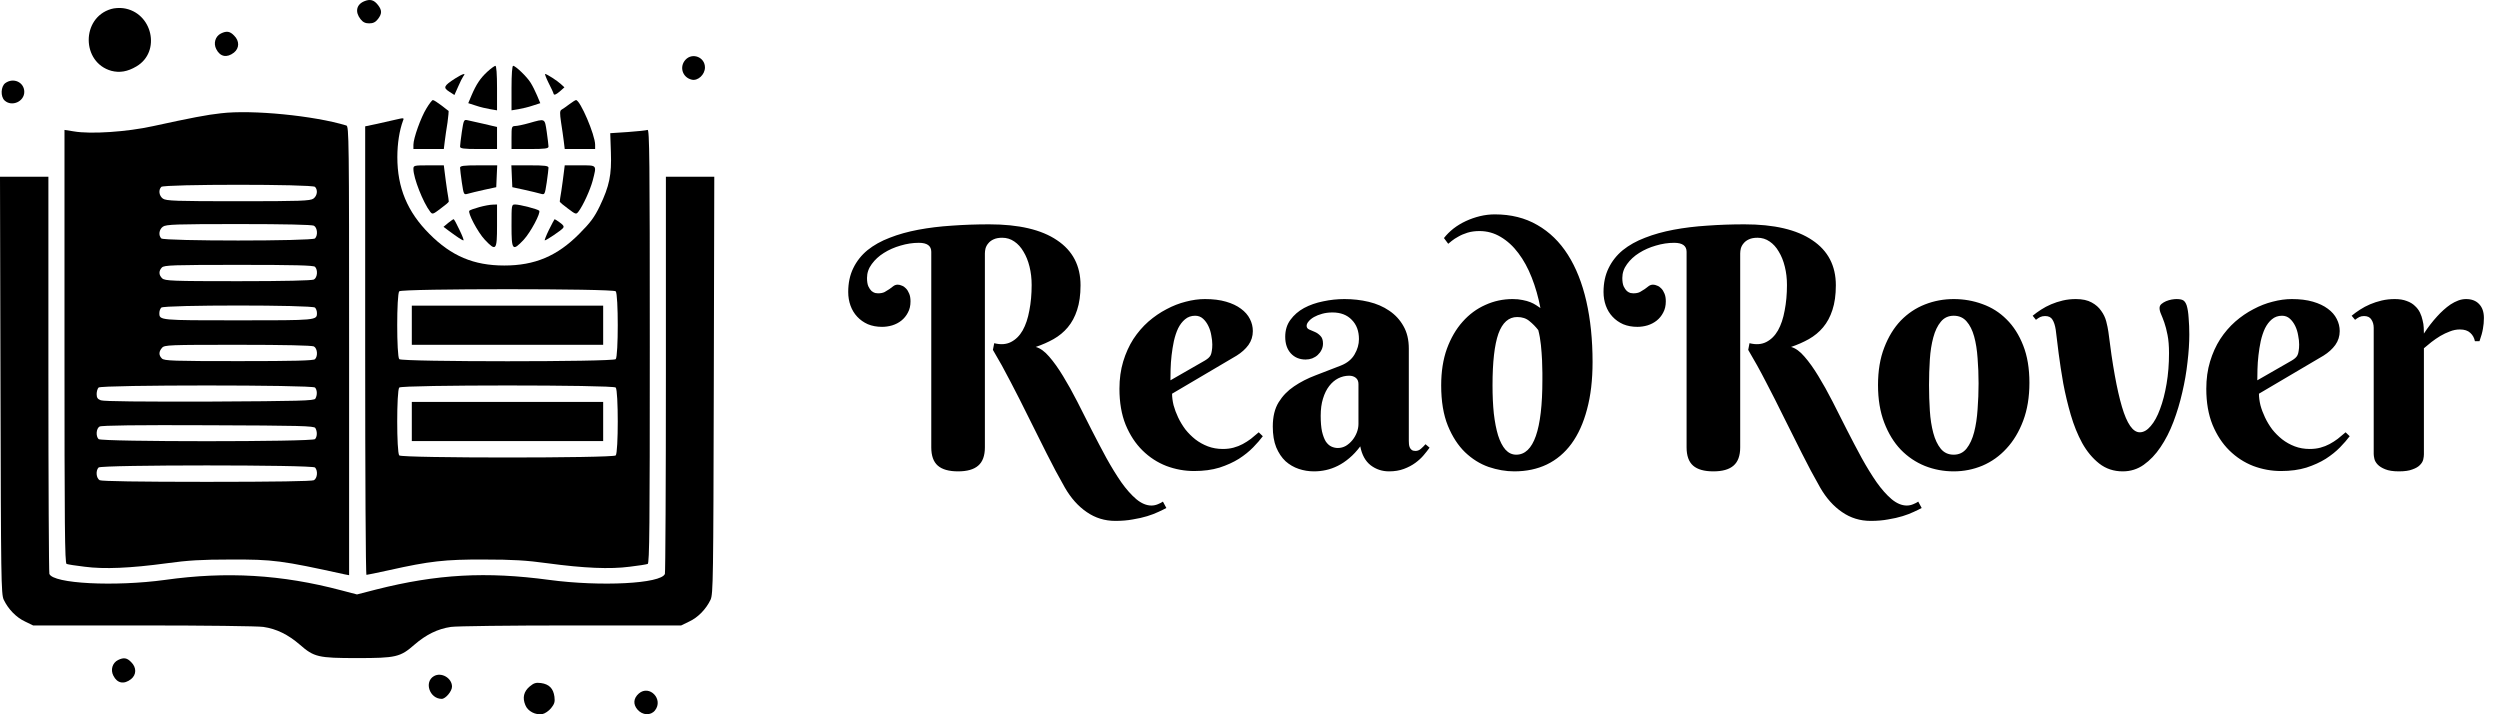 <svg width="112" height="32" viewBox="0 0 112 32" fill="none" xmlns="http://www.w3.org/2000/svg">
    <path d="M44.313 10.05C45.642 10.05 46.655 10.287 47.353 10.761C48.056 11.229 48.408 11.903 48.408 12.782C48.408 13.212 48.356 13.581 48.254 13.888C48.156 14.191 48.017 14.45 47.836 14.665C47.661 14.874 47.448 15.05 47.199 15.192C46.955 15.329 46.689 15.446 46.401 15.543C46.601 15.597 46.801 15.741 47.002 15.976C47.206 16.21 47.414 16.5 47.624 16.847C47.834 17.189 48.046 17.57 48.261 17.99C48.476 18.41 48.691 18.834 48.906 19.264C49.126 19.694 49.345 20.111 49.565 20.517C49.79 20.922 50.012 21.283 50.231 21.601C50.456 21.918 50.681 22.172 50.905 22.362C51.135 22.553 51.362 22.648 51.586 22.648C51.684 22.648 51.779 22.628 51.872 22.589C51.97 22.55 52.045 22.511 52.099 22.472L52.253 22.758C52.155 22.811 52.036 22.87 51.894 22.934C51.752 23.002 51.586 23.065 51.396 23.124C51.206 23.183 50.991 23.231 50.752 23.27C50.517 23.314 50.256 23.336 49.968 23.336C49.494 23.336 49.067 23.205 48.686 22.941C48.305 22.682 47.978 22.316 47.705 21.842C47.426 21.354 47.153 20.841 46.884 20.304C46.616 19.767 46.347 19.23 46.079 18.693C45.815 18.156 45.549 17.631 45.28 17.118C45.017 16.605 44.751 16.125 44.482 15.675L44.541 15.375C44.829 15.448 45.078 15.431 45.288 15.324C45.502 15.216 45.678 15.043 45.815 14.804C45.952 14.56 46.052 14.262 46.115 13.91C46.184 13.559 46.218 13.178 46.218 12.768C46.218 12.475 46.186 12.201 46.123 11.947C46.059 11.688 45.969 11.464 45.852 11.273C45.739 11.078 45.602 10.927 45.441 10.819C45.28 10.707 45.1 10.651 44.899 10.651C44.743 10.651 44.614 10.675 44.511 10.724C44.414 10.768 44.335 10.827 44.277 10.9C44.218 10.968 44.177 11.044 44.152 11.127C44.133 11.205 44.123 11.281 44.123 11.354V20.041C44.123 20.416 44.023 20.69 43.823 20.861C43.627 21.032 43.327 21.117 42.922 21.117C42.512 21.117 42.209 21.032 42.014 20.861C41.818 20.69 41.721 20.416 41.721 20.041V11.281C41.721 11.012 41.535 10.878 41.164 10.878C40.895 10.878 40.622 10.919 40.344 11.002C40.07 11.081 39.821 11.19 39.597 11.332C39.377 11.469 39.196 11.635 39.055 11.83C38.913 12.021 38.842 12.228 38.842 12.453C38.842 12.609 38.862 12.733 38.901 12.826C38.945 12.919 38.994 12.99 39.047 13.039C39.101 13.082 39.155 13.112 39.209 13.127C39.267 13.136 39.309 13.141 39.333 13.141C39.455 13.141 39.555 13.122 39.633 13.082C39.711 13.039 39.782 12.995 39.846 12.951C39.909 12.902 39.968 12.858 40.022 12.819C40.08 12.775 40.146 12.753 40.219 12.753C40.278 12.753 40.339 12.768 40.402 12.797C40.471 12.821 40.532 12.863 40.585 12.921C40.644 12.98 40.693 13.058 40.732 13.156C40.771 13.248 40.791 13.363 40.791 13.5C40.791 13.695 40.752 13.864 40.673 14.005C40.6 14.147 40.502 14.267 40.38 14.364C40.263 14.457 40.127 14.528 39.97 14.577C39.819 14.621 39.667 14.643 39.516 14.643C39.282 14.643 39.069 14.604 38.879 14.525C38.693 14.442 38.535 14.33 38.403 14.188C38.271 14.047 38.171 13.881 38.102 13.69C38.034 13.5 38 13.297 38 13.082C38 12.677 38.076 12.321 38.227 12.013C38.378 11.701 38.591 11.432 38.864 11.207C39.143 10.983 39.475 10.797 39.86 10.651C40.246 10.499 40.673 10.38 41.142 10.292C41.611 10.204 42.111 10.143 42.644 10.109C43.181 10.07 43.737 10.05 44.313 10.05ZM52.509 17.638C52.509 17.794 52.531 17.965 52.575 18.151C52.624 18.331 52.692 18.515 52.78 18.7C52.868 18.886 52.976 19.064 53.102 19.235C53.234 19.401 53.383 19.55 53.549 19.682C53.72 19.814 53.908 19.919 54.113 19.997C54.318 20.075 54.543 20.114 54.787 20.114C54.958 20.114 55.117 20.094 55.263 20.055C55.41 20.016 55.546 19.962 55.673 19.894C55.8 19.826 55.922 19.748 56.04 19.66C56.157 19.567 56.274 19.469 56.391 19.367L56.574 19.543C56.462 19.694 56.318 19.86 56.142 20.041C55.966 20.221 55.754 20.392 55.505 20.553C55.256 20.709 54.965 20.841 54.633 20.949C54.301 21.051 53.923 21.102 53.498 21.102C53.073 21.102 52.658 21.027 52.253 20.875C51.852 20.719 51.496 20.487 51.184 20.18C50.871 19.872 50.62 19.489 50.429 19.03C50.244 18.571 50.151 18.034 50.151 17.419C50.151 16.974 50.207 16.566 50.319 16.195C50.432 15.824 50.583 15.49 50.773 15.192C50.969 14.894 51.193 14.633 51.447 14.408C51.706 14.184 51.977 13.998 52.26 13.852C52.544 13.7 52.831 13.588 53.124 13.515C53.422 13.437 53.708 13.398 53.981 13.398C54.343 13.398 54.658 13.437 54.926 13.515C55.195 13.593 55.417 13.698 55.593 13.83C55.773 13.961 55.908 14.115 55.996 14.291C56.084 14.462 56.127 14.643 56.127 14.833C56.127 15.062 56.062 15.27 55.93 15.456C55.798 15.636 55.622 15.795 55.402 15.932L52.509 17.638ZM53.981 16.151C54.045 16.112 54.096 16.076 54.135 16.041C54.179 16.002 54.213 15.959 54.238 15.91C54.262 15.856 54.279 15.793 54.289 15.719C54.304 15.641 54.311 15.546 54.311 15.434C54.311 15.312 54.296 15.177 54.267 15.031C54.243 14.879 54.199 14.738 54.135 14.606C54.072 14.474 53.991 14.364 53.894 14.276C53.796 14.188 53.679 14.145 53.542 14.145C53.366 14.145 53.215 14.198 53.088 14.306C52.966 14.408 52.863 14.543 52.78 14.709C52.702 14.874 52.639 15.065 52.59 15.28C52.546 15.49 52.512 15.702 52.487 15.917C52.463 16.132 52.448 16.339 52.443 16.54C52.438 16.735 52.436 16.901 52.436 17.038L53.981 16.151ZM60.859 17.206C60.859 17.084 60.82 16.991 60.742 16.928C60.664 16.864 60.563 16.832 60.441 16.832C60.27 16.832 60.107 16.872 59.951 16.95C59.799 17.028 59.665 17.143 59.548 17.294C59.431 17.445 59.338 17.633 59.27 17.858C59.201 18.078 59.167 18.334 59.167 18.627C59.167 18.91 59.187 19.145 59.226 19.33C59.27 19.516 59.326 19.665 59.394 19.777C59.467 19.884 59.55 19.96 59.643 20.004C59.736 20.048 59.834 20.07 59.936 20.07C60.063 20.07 60.183 20.038 60.295 19.975C60.407 19.906 60.505 19.821 60.588 19.718C60.671 19.616 60.737 19.501 60.786 19.374C60.834 19.247 60.859 19.12 60.859 18.993V17.206ZM59.694 13.998C59.528 13.998 59.374 14.018 59.233 14.057C59.091 14.096 58.969 14.145 58.867 14.203C58.764 14.262 58.684 14.328 58.625 14.401C58.566 14.469 58.537 14.535 58.537 14.599C58.537 14.672 58.574 14.726 58.647 14.76C58.725 14.789 58.81 14.826 58.903 14.87C58.996 14.909 59.079 14.967 59.152 15.045C59.23 15.119 59.27 15.233 59.27 15.39C59.27 15.492 59.248 15.587 59.204 15.675C59.165 15.758 59.108 15.834 59.035 15.902C58.967 15.966 58.884 16.017 58.786 16.056C58.693 16.09 58.596 16.107 58.493 16.107C58.22 16.107 57.998 16.015 57.827 15.829C57.661 15.644 57.578 15.397 57.578 15.089C57.578 14.791 57.656 14.538 57.812 14.328C57.968 14.113 58.171 13.937 58.42 13.8C58.674 13.664 58.959 13.563 59.277 13.5C59.594 13.432 59.912 13.398 60.229 13.398C60.61 13.398 60.974 13.439 61.32 13.522C61.667 13.605 61.972 13.737 62.236 13.918C62.504 14.098 62.717 14.328 62.873 14.606C63.034 14.884 63.115 15.221 63.115 15.617V19.755C63.115 19.799 63.117 19.848 63.122 19.901C63.127 19.955 63.139 20.004 63.159 20.048C63.178 20.092 63.208 20.128 63.247 20.158C63.286 20.187 63.342 20.202 63.415 20.202C63.503 20.202 63.584 20.17 63.657 20.106C63.735 20.038 63.803 19.97 63.862 19.901L64.045 20.055C63.972 20.158 63.884 20.27 63.781 20.392C63.679 20.514 63.554 20.629 63.408 20.736C63.261 20.844 63.09 20.934 62.895 21.007C62.7 21.081 62.477 21.117 62.228 21.117C61.921 21.117 61.648 21.027 61.408 20.846C61.169 20.661 61.013 20.377 60.94 19.997C60.783 20.206 60.62 20.382 60.449 20.524C60.283 20.666 60.112 20.78 59.936 20.868C59.76 20.956 59.582 21.02 59.401 21.059C59.226 21.098 59.047 21.117 58.867 21.117C58.632 21.117 58.405 21.081 58.185 21.007C57.966 20.934 57.768 20.819 57.592 20.663C57.421 20.502 57.282 20.294 57.175 20.041C57.072 19.787 57.021 19.477 57.021 19.11C57.021 18.666 57.109 18.302 57.285 18.019C57.46 17.736 57.69 17.499 57.973 17.309C58.261 17.113 58.586 16.947 58.947 16.811C59.313 16.674 59.687 16.53 60.068 16.378C60.351 16.266 60.556 16.1 60.683 15.88C60.815 15.656 60.881 15.426 60.881 15.192C60.881 14.831 60.773 14.543 60.559 14.328C60.349 14.108 60.06 13.998 59.694 13.998ZM69.099 17.023C69.099 16.969 69.099 16.862 69.099 16.701C69.099 16.535 69.094 16.347 69.084 16.137C69.074 15.922 69.057 15.695 69.033 15.456C69.008 15.216 68.969 14.994 68.915 14.789C68.798 14.638 68.666 14.503 68.52 14.386C68.378 14.264 68.195 14.203 67.971 14.203C67.59 14.203 67.309 14.452 67.128 14.95C66.953 15.448 66.865 16.22 66.865 17.265C66.865 17.724 66.884 18.144 66.923 18.524C66.967 18.905 67.031 19.232 67.114 19.506C67.202 19.779 67.311 19.992 67.443 20.143C67.58 20.294 67.741 20.37 67.927 20.37C68.708 20.37 69.099 19.254 69.099 17.023ZM69.011 13.8C68.918 13.312 68.789 12.858 68.623 12.438C68.457 12.013 68.256 11.647 68.022 11.339C67.793 11.032 67.529 10.79 67.231 10.614C66.938 10.438 66.621 10.351 66.279 10.351C66.084 10.351 65.905 10.375 65.744 10.424C65.588 10.473 65.451 10.531 65.334 10.6C65.217 10.663 65.119 10.727 65.041 10.79C64.968 10.849 64.914 10.893 64.88 10.922L64.689 10.665C64.807 10.514 64.948 10.373 65.114 10.241C65.285 10.109 65.471 9.997 65.671 9.904C65.871 9.811 66.081 9.738 66.301 9.684C66.525 9.63 66.748 9.604 66.967 9.604C67.69 9.604 68.325 9.762 68.872 10.08C69.418 10.392 69.875 10.836 70.241 11.413C70.607 11.989 70.883 12.685 71.069 13.5C71.254 14.315 71.347 15.221 71.347 16.217C71.347 17.023 71.264 17.731 71.098 18.341C70.937 18.952 70.705 19.464 70.402 19.879C70.1 20.29 69.731 20.6 69.296 20.81C68.867 21.015 68.381 21.117 67.839 21.117C67.463 21.117 67.08 21.051 66.689 20.919C66.303 20.783 65.952 20.563 65.634 20.26C65.322 19.957 65.065 19.562 64.865 19.074C64.665 18.581 64.565 17.977 64.565 17.265C64.565 16.649 64.65 16.102 64.821 15.624C64.997 15.146 65.231 14.743 65.524 14.415C65.817 14.084 66.157 13.832 66.543 13.661C66.928 13.485 67.336 13.398 67.766 13.398C67.932 13.398 68.081 13.412 68.212 13.441C68.344 13.466 68.459 13.498 68.557 13.537C68.654 13.576 68.74 13.62 68.813 13.668C68.886 13.712 68.952 13.756 69.011 13.8ZM78.151 10.05C79.48 10.05 80.493 10.287 81.191 10.761C81.894 11.229 82.246 11.903 82.246 12.782C82.246 13.212 82.194 13.581 82.092 13.888C81.994 14.191 81.855 14.45 81.674 14.665C81.499 14.874 81.286 15.05 81.037 15.192C80.793 15.329 80.527 15.446 80.239 15.543C80.439 15.597 80.639 15.741 80.839 15.976C81.044 16.21 81.252 16.5 81.462 16.847C81.672 17.189 81.884 17.57 82.099 17.99C82.314 18.41 82.529 18.834 82.744 19.264C82.963 19.694 83.183 20.111 83.403 20.517C83.627 20.922 83.85 21.283 84.069 21.601C84.294 21.918 84.519 22.172 84.743 22.362C84.973 22.553 85.2 22.648 85.424 22.648C85.522 22.648 85.617 22.628 85.71 22.589C85.808 22.55 85.883 22.511 85.937 22.472L86.091 22.758C85.993 22.811 85.874 22.87 85.732 22.934C85.59 23.002 85.424 23.065 85.234 23.124C85.043 23.183 84.829 23.231 84.589 23.27C84.355 23.314 84.094 23.336 83.806 23.336C83.332 23.336 82.905 23.205 82.524 22.941C82.143 22.682 81.816 22.316 81.543 21.842C81.264 21.354 80.991 20.841 80.722 20.304C80.454 19.767 80.185 19.23 79.916 18.693C79.653 18.156 79.387 17.631 79.118 17.118C78.855 16.605 78.588 16.125 78.32 15.675L78.378 15.375C78.666 15.448 78.915 15.431 79.126 15.324C79.34 15.216 79.516 15.043 79.653 14.804C79.79 14.56 79.89 14.262 79.953 13.91C80.022 13.559 80.056 13.178 80.056 12.768C80.056 12.475 80.024 12.201 79.96 11.947C79.897 11.688 79.807 11.464 79.689 11.273C79.577 11.078 79.44 10.927 79.279 10.819C79.118 10.707 78.938 10.651 78.737 10.651C78.581 10.651 78.452 10.675 78.349 10.724C78.251 10.768 78.173 10.827 78.115 10.9C78.056 10.968 78.015 11.044 77.99 11.127C77.971 11.205 77.961 11.281 77.961 11.354V20.041C77.961 20.416 77.861 20.69 77.661 20.861C77.465 21.032 77.165 21.117 76.76 21.117C76.35 21.117 76.047 21.032 75.852 20.861C75.656 20.69 75.559 20.416 75.559 20.041V11.281C75.559 11.012 75.373 10.878 75.002 10.878C74.733 10.878 74.46 10.919 74.182 11.002C73.908 11.081 73.659 11.19 73.435 11.332C73.215 11.469 73.034 11.635 72.893 11.83C72.751 12.021 72.68 12.228 72.68 12.453C72.68 12.609 72.7 12.733 72.739 12.826C72.783 12.919 72.832 12.99 72.885 13.039C72.939 13.082 72.993 13.112 73.046 13.127C73.105 13.136 73.147 13.141 73.171 13.141C73.293 13.141 73.393 13.122 73.471 13.082C73.549 13.039 73.62 12.995 73.684 12.951C73.747 12.902 73.806 12.858 73.859 12.819C73.918 12.775 73.984 12.753 74.057 12.753C74.116 12.753 74.177 12.768 74.24 12.797C74.309 12.821 74.37 12.863 74.423 12.921C74.482 12.98 74.531 13.058 74.57 13.156C74.609 13.248 74.628 13.363 74.628 13.5C74.628 13.695 74.589 13.864 74.511 14.005C74.438 14.147 74.34 14.267 74.218 14.364C74.101 14.457 73.964 14.528 73.808 14.577C73.657 14.621 73.505 14.643 73.354 14.643C73.12 14.643 72.907 14.604 72.717 14.525C72.531 14.442 72.373 14.33 72.241 14.188C72.109 14.047 72.009 13.881 71.94 13.69C71.872 13.5 71.838 13.297 71.838 13.082C71.838 12.677 71.914 12.321 72.065 12.013C72.216 11.701 72.429 11.432 72.702 11.207C72.981 10.983 73.312 10.797 73.698 10.651C74.084 10.499 74.511 10.38 74.98 10.292C75.449 10.204 75.949 10.143 76.481 10.109C77.019 10.07 77.575 10.05 78.151 10.05ZM84.135 17.25C84.135 16.61 84.228 16.051 84.414 15.573C84.599 15.089 84.846 14.687 85.153 14.364C85.466 14.042 85.827 13.8 86.237 13.639C86.647 13.478 87.077 13.398 87.526 13.398C87.976 13.398 88.405 13.473 88.815 13.624C89.226 13.771 89.585 13.998 89.892 14.306C90.205 14.613 90.454 15.004 90.639 15.477C90.825 15.946 90.918 16.503 90.918 17.148C90.918 17.787 90.825 18.354 90.639 18.847C90.454 19.34 90.205 19.755 89.892 20.092C89.585 20.429 89.226 20.685 88.815 20.861C88.405 21.032 87.976 21.117 87.526 21.117C87.077 21.117 86.647 21.037 86.237 20.875C85.827 20.709 85.466 20.465 85.153 20.143C84.846 19.821 84.599 19.418 84.414 18.935C84.228 18.451 84.135 17.89 84.135 17.25ZM88.64 17.177C88.64 16.786 88.625 16.41 88.596 16.049C88.571 15.683 88.52 15.358 88.442 15.075C88.364 14.791 88.251 14.567 88.105 14.401C87.959 14.23 87.766 14.145 87.526 14.145C87.287 14.145 87.094 14.235 86.948 14.415C86.801 14.591 86.689 14.826 86.611 15.119C86.533 15.407 86.481 15.736 86.457 16.107C86.433 16.479 86.42 16.859 86.42 17.25C86.42 17.641 86.433 18.024 86.457 18.4C86.481 18.771 86.533 19.103 86.611 19.396C86.689 19.689 86.801 19.926 86.948 20.106C87.094 20.282 87.287 20.37 87.526 20.37C87.766 20.37 87.959 20.277 88.105 20.092C88.251 19.906 88.364 19.662 88.442 19.359C88.52 19.057 88.571 18.715 88.596 18.334C88.625 17.953 88.64 17.567 88.64 17.177ZM92.097 14.774C92.067 14.579 92.019 14.428 91.95 14.32C91.887 14.213 91.777 14.159 91.621 14.159C91.538 14.159 91.464 14.174 91.401 14.203C91.342 14.232 91.279 14.274 91.21 14.328L91.064 14.145C91.176 14.052 91.301 13.961 91.438 13.873C91.579 13.781 91.731 13.7 91.892 13.632C92.053 13.563 92.226 13.507 92.412 13.463C92.597 13.419 92.793 13.398 92.998 13.398C93.29 13.398 93.527 13.449 93.708 13.551C93.889 13.649 94.03 13.773 94.133 13.925C94.24 14.071 94.316 14.23 94.36 14.401C94.404 14.572 94.436 14.726 94.455 14.862C94.636 16.342 94.838 17.462 95.063 18.224C95.288 18.986 95.554 19.367 95.861 19.367C96.032 19.367 96.196 19.274 96.352 19.088C96.513 18.903 96.652 18.649 96.769 18.327C96.892 18.004 96.989 17.628 97.062 17.199C97.136 16.769 97.172 16.31 97.172 15.822C97.172 15.499 97.15 15.229 97.106 15.009C97.062 14.784 97.014 14.596 96.96 14.445C96.906 14.293 96.857 14.169 96.814 14.071C96.769 13.969 96.748 13.878 96.748 13.8C96.748 13.727 96.777 13.666 96.835 13.617C96.894 13.568 96.962 13.527 97.04 13.493C97.124 13.459 97.207 13.434 97.29 13.419C97.377 13.405 97.448 13.398 97.502 13.398C97.644 13.398 97.746 13.417 97.81 13.456C97.873 13.495 97.924 13.571 97.963 13.683C98.007 13.825 98.037 14.013 98.051 14.247C98.071 14.477 98.081 14.723 98.081 14.987C98.081 15.363 98.054 15.775 98 16.225C97.951 16.674 97.873 17.125 97.766 17.58C97.663 18.034 97.531 18.473 97.37 18.898C97.209 19.323 97.016 19.701 96.791 20.033C96.572 20.36 96.32 20.624 96.037 20.824C95.759 21.02 95.446 21.117 95.1 21.117C94.694 21.117 94.343 21 94.045 20.766C93.747 20.531 93.493 20.226 93.283 19.85C93.078 19.474 92.907 19.052 92.77 18.583C92.634 18.114 92.522 17.645 92.434 17.177C92.351 16.703 92.282 16.256 92.228 15.836C92.18 15.412 92.136 15.058 92.097 14.774ZM101.201 17.638C101.201 17.794 101.223 17.965 101.267 18.151C101.315 18.331 101.384 18.515 101.472 18.7C101.56 18.886 101.667 19.064 101.794 19.235C101.926 19.401 102.075 19.55 102.241 19.682C102.412 19.814 102.6 19.919 102.805 19.997C103.01 20.075 103.234 20.114 103.479 20.114C103.649 20.114 103.808 20.094 103.955 20.055C104.101 20.016 104.238 19.962 104.365 19.894C104.492 19.826 104.614 19.748 104.731 19.66C104.848 19.567 104.965 19.469 105.083 19.367L105.266 19.543C105.153 19.694 105.009 19.86 104.833 20.041C104.658 20.221 104.445 20.392 104.196 20.553C103.947 20.709 103.657 20.841 103.325 20.949C102.993 21.051 102.614 21.102 102.189 21.102C101.765 21.102 101.35 21.027 100.944 20.875C100.544 20.719 100.188 20.487 99.875 20.18C99.562 19.872 99.311 19.489 99.121 19.03C98.935 18.571 98.842 18.034 98.842 17.419C98.842 16.974 98.898 16.566 99.011 16.195C99.123 15.824 99.274 15.49 99.465 15.192C99.66 14.894 99.885 14.633 100.139 14.408C100.397 14.184 100.668 13.998 100.952 13.852C101.235 13.7 101.523 13.588 101.816 13.515C102.114 13.437 102.399 13.398 102.673 13.398C103.034 13.398 103.349 13.437 103.618 13.515C103.886 13.593 104.108 13.698 104.284 13.83C104.465 13.961 104.599 14.115 104.687 14.291C104.775 14.462 104.819 14.643 104.819 14.833C104.819 15.062 104.753 15.27 104.621 15.456C104.489 15.636 104.313 15.795 104.094 15.932L101.201 17.638ZM102.673 16.151C102.736 16.112 102.788 16.076 102.827 16.041C102.871 16.002 102.905 15.959 102.929 15.91C102.954 15.856 102.971 15.793 102.98 15.719C102.995 15.641 103.002 15.546 103.002 15.434C103.002 15.312 102.988 15.177 102.958 15.031C102.934 14.879 102.89 14.738 102.827 14.606C102.763 14.474 102.683 14.364 102.585 14.276C102.487 14.188 102.37 14.145 102.233 14.145C102.058 14.145 101.906 14.198 101.779 14.306C101.657 14.408 101.555 14.543 101.472 14.709C101.394 14.874 101.33 15.065 101.281 15.28C101.237 15.49 101.203 15.702 101.179 15.917C101.154 16.132 101.14 16.339 101.135 16.54C101.13 16.735 101.127 16.901 101.127 17.038L102.673 16.151ZM108.591 14.943C108.776 14.66 108.974 14.403 109.184 14.174C109.272 14.076 109.367 13.981 109.47 13.888C109.572 13.795 109.677 13.712 109.785 13.639C109.897 13.566 110.012 13.507 110.129 13.463C110.246 13.419 110.363 13.398 110.48 13.398C110.729 13.398 110.925 13.473 111.066 13.624C111.208 13.771 111.279 13.979 111.279 14.247C111.279 14.413 111.264 14.574 111.235 14.73C111.21 14.882 111.159 15.067 111.081 15.287H110.876C110.847 15.136 110.778 15.011 110.671 14.914C110.563 14.811 110.407 14.76 110.202 14.76C110.051 14.76 109.902 14.789 109.755 14.848C109.609 14.901 109.465 14.97 109.323 15.053C109.187 15.136 109.055 15.226 108.928 15.324C108.806 15.421 108.693 15.514 108.591 15.602V20.355C108.591 20.419 108.581 20.495 108.562 20.582C108.542 20.67 108.493 20.753 108.415 20.831C108.342 20.91 108.229 20.976 108.078 21.029C107.932 21.088 107.729 21.117 107.47 21.117C107.211 21.117 107.006 21.085 106.855 21.022C106.708 20.963 106.596 20.893 106.518 20.81C106.44 20.727 106.391 20.641 106.372 20.553C106.352 20.465 106.342 20.395 106.342 20.341V14.687C106.342 14.545 106.308 14.423 106.24 14.32C106.176 14.213 106.066 14.159 105.91 14.159C105.827 14.159 105.756 14.174 105.698 14.203C105.639 14.232 105.576 14.274 105.507 14.328L105.354 14.145C105.466 14.052 105.59 13.961 105.727 13.873C105.869 13.781 106.02 13.7 106.181 13.632C106.342 13.563 106.516 13.507 106.701 13.463C106.887 13.419 107.082 13.398 107.287 13.398C107.497 13.398 107.675 13.427 107.822 13.485C107.973 13.539 108.095 13.612 108.188 13.705C108.286 13.793 108.361 13.893 108.415 14.005C108.469 14.118 108.508 14.232 108.532 14.35C108.562 14.462 108.579 14.572 108.583 14.679C108.588 14.782 108.591 14.87 108.591 14.943Z" fill="black"/>
    <path d="M16.31 0.06C15.964 0.207 15.899 0.536 16.151 0.857C16.259 0.996 16.367 1.047 16.54 1.047C16.713 1.047 16.821 0.996 16.929 0.857C17.117 0.616 17.117 0.462 16.937 0.229C16.756 -0.005 16.584 -0.057 16.31 0.06Z" fill="black"/>
    <path d="M4.978 0.404C3.631 0.799 3.645 2.802 4.992 3.174C5.36 3.269 5.713 3.211 6.109 2.977C7.233 2.319 6.829 0.543 5.518 0.367C5.36 0.345 5.115 0.36 4.978 0.404Z" fill="black"/>
    <path d="M9.898 1.5C9.646 1.625 9.552 1.939 9.689 2.202C9.862 2.546 10.165 2.604 10.482 2.356C10.727 2.158 10.734 1.837 10.489 1.595C10.302 1.398 10.15 1.376 9.898 1.5Z" fill="black"/>
    <path d="M30.71 2.677C30.422 2.992 30.574 3.474 30.991 3.569C31.265 3.635 31.582 3.342 31.582 3.021C31.582 2.56 31.02 2.341 30.71 2.677Z" fill="black"/>
    <path d="M21.835 3.211C21.518 3.503 21.338 3.774 21.122 4.278L20.978 4.622L21.317 4.731C21.504 4.797 21.792 4.863 21.965 4.892L22.267 4.943V3.942C22.267 3.328 22.239 2.948 22.195 2.948C22.159 2.948 21.994 3.065 21.835 3.211Z" fill="black"/>
    <path d="M22.916 3.942V4.943L23.226 4.892C23.391 4.863 23.679 4.797 23.867 4.731L24.205 4.622L24.061 4.278C23.982 4.088 23.852 3.832 23.773 3.708C23.615 3.445 23.096 2.948 22.988 2.948C22.945 2.948 22.916 3.328 22.916 3.942Z" fill="black"/>
    <path d="M20.387 3.518C19.876 3.847 19.847 3.927 20.121 4.103L20.358 4.256L20.524 3.883C20.61 3.679 20.719 3.467 20.762 3.408C20.892 3.255 20.733 3.299 20.387 3.518Z" fill="black"/>
    <path d="M24.573 3.708C24.688 3.927 24.789 4.147 24.803 4.205C24.825 4.271 24.904 4.242 25.063 4.11L25.286 3.913L25.127 3.766C24.962 3.613 24.494 3.313 24.421 3.313C24.4 3.313 24.465 3.489 24.573 3.708Z" fill="black"/>
    <path d="M0.238 3.723C0.036 3.869 0.014 4.329 0.209 4.505C0.533 4.797 1.088 4.549 1.088 4.117C1.088 3.686 0.605 3.459 0.238 3.723Z" fill="black"/>
    <path d="M19.105 4.856C18.853 5.265 18.521 6.193 18.521 6.486V6.676H19.199H19.883L19.926 6.325C19.948 6.135 20.005 5.755 20.049 5.484C20.085 5.206 20.106 4.98 20.099 4.973C20.085 4.965 19.933 4.848 19.768 4.717C19.602 4.592 19.436 4.483 19.393 4.483C19.357 4.483 19.227 4.651 19.105 4.856Z" fill="black"/>
    <path d="M25.502 4.673C25.365 4.775 25.214 4.885 25.156 4.914C25.077 4.965 25.077 5.068 25.135 5.477C25.178 5.755 25.235 6.135 25.257 6.325L25.3 6.676H25.985H26.662V6.486C26.662 6.047 25.992 4.483 25.805 4.483C25.776 4.483 25.639 4.571 25.502 4.673Z" fill="black"/>
    <path d="M9.898 5.075C9.279 5.141 8.558 5.28 6.851 5.652C5.691 5.908 4.063 6.018 3.307 5.886L2.889 5.82V15.52C2.889 23.568 2.903 25.235 2.983 25.264C3.04 25.286 3.4 25.345 3.789 25.389C4.668 25.505 5.842 25.454 7.463 25.235C8.421 25.103 9.034 25.067 10.309 25.067C12.247 25.059 12.614 25.111 15.445 25.732L15.64 25.769V15.718C15.64 6.208 15.633 5.66 15.517 5.623C14.084 5.185 11.303 4.907 9.898 5.075ZM14.113 8.372C14.249 8.51 14.213 8.774 14.041 8.898C13.896 9 13.457 9.015 10.669 9.015C7.881 9.015 7.442 9 7.298 8.898C7.125 8.774 7.089 8.51 7.226 8.372C7.348 8.247 13.99 8.247 14.113 8.372ZM14.062 10.111C14.221 10.199 14.249 10.543 14.113 10.681C13.99 10.806 7.348 10.806 7.226 10.681C7.089 10.543 7.125 10.279 7.298 10.155C7.442 10.053 7.881 10.038 10.691 10.038C12.78 10.038 13.969 10.067 14.062 10.111ZM14.113 11.953C14.249 12.092 14.221 12.436 14.062 12.523C13.969 12.567 12.773 12.597 10.662 12.597C7.73 12.597 7.391 12.582 7.269 12.472C7.11 12.326 7.103 12.136 7.254 11.982C7.355 11.88 7.766 11.866 10.698 11.866C13.191 11.866 14.048 11.887 14.113 11.953ZM14.113 13.781C14.163 13.832 14.199 13.934 14.199 14.022C14.199 14.351 14.206 14.351 10.669 14.351C7.132 14.351 7.139 14.351 7.139 14.022C7.139 13.934 7.175 13.832 7.226 13.781C7.348 13.656 13.99 13.656 14.113 13.781ZM14.062 15.52C14.221 15.608 14.249 15.952 14.113 16.091C14.048 16.156 13.191 16.178 10.698 16.178C7.766 16.178 7.355 16.164 7.254 16.061C7.103 15.915 7.11 15.747 7.262 15.579C7.37 15.455 7.571 15.447 10.648 15.447C12.765 15.447 13.969 15.476 14.062 15.52ZM14.113 17.362C14.213 17.465 14.221 17.706 14.127 17.86C14.069 17.954 13.45 17.969 9.387 17.991C6.404 17.998 4.639 17.984 4.517 17.933C4.373 17.881 4.33 17.816 4.33 17.655C4.33 17.545 4.366 17.414 4.416 17.362C4.539 17.238 13.99 17.238 14.113 17.362ZM14.127 19.175C14.221 19.329 14.213 19.57 14.113 19.672C13.99 19.797 4.539 19.797 4.416 19.672C4.286 19.541 4.308 19.197 4.459 19.11C4.539 19.058 6.167 19.036 9.322 19.051C13.443 19.066 14.069 19.08 14.127 19.175ZM14.113 20.944C14.249 21.083 14.221 21.427 14.062 21.514C13.969 21.558 12.333 21.587 9.264 21.587C6.195 21.587 4.56 21.558 4.467 21.514C4.308 21.427 4.279 21.083 4.416 20.944C4.539 20.82 13.99 20.82 14.113 20.944Z" fill="black"/>
    <path d="M17.693 5.367C17.534 5.404 17.167 5.484 16.886 5.55L16.36 5.66V15.71C16.36 21.237 16.382 25.754 16.418 25.754C16.447 25.754 16.908 25.659 17.441 25.542C19.242 25.14 19.933 25.059 21.691 25.067C22.966 25.067 23.578 25.103 24.537 25.235C26.157 25.454 27.332 25.505 28.211 25.389C28.6 25.345 28.96 25.286 29.017 25.264C29.097 25.235 29.111 23.568 29.111 15.506C29.111 7.107 29.097 5.791 29.01 5.82C28.953 5.842 28.549 5.886 28.124 5.915L27.339 5.967L27.368 6.815C27.404 7.838 27.303 8.328 26.871 9.234C26.626 9.738 26.453 9.972 25.949 10.477C24.962 11.471 23.96 11.895 22.592 11.895C21.223 11.895 20.221 11.471 19.235 10.477C18.248 9.49 17.801 8.408 17.801 7.041C17.801 6.427 17.895 5.842 18.053 5.411C18.111 5.272 18.104 5.272 17.693 5.367ZM27.584 13.05C27.706 13.174 27.706 15.966 27.584 16.09C27.461 16.215 18.01 16.215 17.887 16.09C17.765 15.966 17.765 13.174 17.887 13.05C18.01 12.925 27.461 12.925 27.584 13.05ZM27.584 17.362C27.706 17.487 27.706 20.279 27.584 20.403C27.461 20.527 18.01 20.527 17.887 20.403C17.765 20.279 17.765 17.487 17.887 17.362C18.01 17.238 27.461 17.238 27.584 17.362Z" fill="black"/>
    <path d="M18.449 14.57V15.447H22.736H27.022V14.57V13.693H22.736H18.449V14.57Z" fill="black"/>
    <path d="M18.449 18.883V19.76H22.736H27.022V18.883V18.006H22.736H18.449V18.883Z" fill="black"/>
    <path d="M20.69 5.908C20.647 6.208 20.611 6.508 20.611 6.566C20.611 6.654 20.762 6.676 21.439 6.676H22.267V6.179V5.689L21.677 5.55C21.345 5.477 21.007 5.404 20.927 5.382C20.784 5.353 20.769 5.389 20.69 5.908Z" fill="black"/>
    <path d="M23.708 5.513C23.449 5.587 23.168 5.645 23.081 5.645C22.923 5.652 22.916 5.682 22.916 6.164V6.676H23.744C24.422 6.676 24.573 6.654 24.573 6.566C24.573 6.508 24.537 6.215 24.494 5.908C24.4 5.287 24.436 5.309 23.708 5.513Z" fill="black"/>
    <path d="M18.521 7.575C18.521 7.97 18.954 9.073 19.271 9.483C19.372 9.614 19.393 9.607 19.739 9.344C19.941 9.198 20.106 9.059 20.106 9.029C20.106 9.007 20.078 8.788 20.034 8.547C19.998 8.298 19.948 7.948 19.926 7.75L19.883 7.407H19.199C18.536 7.407 18.521 7.414 18.521 7.575Z" fill="black"/>
    <path d="M20.611 7.516C20.611 7.575 20.647 7.867 20.69 8.174C20.776 8.73 20.776 8.73 20.964 8.679C21.064 8.649 21.396 8.569 21.691 8.503L22.232 8.386L22.253 7.896L22.275 7.407H21.439C20.762 7.407 20.611 7.429 20.611 7.516Z" fill="black"/>
    <path d="M22.93 7.896L22.952 8.386L23.492 8.503C23.787 8.569 24.119 8.649 24.22 8.679C24.407 8.73 24.407 8.73 24.493 8.174C24.537 7.867 24.573 7.575 24.573 7.516C24.573 7.429 24.421 7.407 23.744 7.407H22.909L22.93 7.896Z" fill="black"/>
    <path d="M25.257 7.75C25.235 7.948 25.185 8.298 25.149 8.547C25.106 8.788 25.077 9.007 25.077 9.029C25.077 9.059 25.243 9.198 25.444 9.344C25.79 9.607 25.812 9.614 25.913 9.483C26.122 9.212 26.446 8.496 26.554 8.086C26.734 7.377 26.763 7.407 25.985 7.407H25.3L25.257 7.75Z" fill="black"/>
    <path d="M0.022 17.253C0.043 25.966 0.05 26.609 0.166 26.865C0.367 27.289 0.728 27.662 1.124 27.845L1.484 28.02H6.419C9.135 28.02 11.555 28.049 11.8 28.086C12.391 28.173 12.909 28.429 13.435 28.883C14.069 29.438 14.257 29.482 16 29.482C17.743 29.482 17.931 29.438 18.565 28.883C19.09 28.429 19.609 28.173 20.2 28.086C20.445 28.049 22.865 28.02 25.581 28.02H30.516L30.876 27.845C31.272 27.662 31.633 27.289 31.834 26.865C31.95 26.609 31.957 25.966 31.978 17.253L32 7.918H30.912H29.832V16.756C29.832 21.617 29.81 25.644 29.788 25.71C29.623 26.149 26.921 26.288 24.609 25.98C21.785 25.6 19.588 25.717 16.843 26.412L15.993 26.631L15.294 26.448C12.621 25.739 10.15 25.593 7.391 25.98C5.136 26.288 2.377 26.149 2.212 25.71C2.19 25.644 2.168 21.617 2.168 16.756V7.918H1.088H0L0.022 17.253Z" fill="black"/>
    <path d="M21.475 9.278C21.259 9.336 21.057 9.41 21.028 9.439C20.942 9.526 21.403 10.404 21.72 10.74C22.224 11.274 22.267 11.222 22.267 10.111V9.161L22.073 9.168C21.958 9.168 21.691 9.219 21.475 9.278Z" fill="black"/>
    <path d="M22.916 10.111C22.916 11.222 22.959 11.274 23.463 10.74C23.773 10.404 24.241 9.526 24.155 9.439C24.083 9.366 23.283 9.161 23.081 9.161C22.916 9.161 22.916 9.168 22.916 10.111Z" fill="black"/>
    <path d="M20.078 9.987L19.869 10.162L20.113 10.345C20.488 10.623 20.711 10.769 20.762 10.769C20.791 10.769 20.711 10.557 20.582 10.294C20.459 10.031 20.344 9.819 20.322 9.819C20.301 9.819 20.193 9.899 20.078 9.987Z" fill="black"/>
    <path d="M24.594 10.294C24.465 10.557 24.385 10.769 24.407 10.769C24.479 10.769 25.127 10.331 25.221 10.221C25.279 10.148 25.25 10.089 25.084 9.972C24.969 9.885 24.861 9.819 24.846 9.819C24.839 9.819 24.724 10.031 24.594 10.294Z" fill="black"/>
    <path d="M5.288 29.57C5.036 29.694 4.942 30.008 5.079 30.271C5.252 30.615 5.554 30.673 5.871 30.425C6.116 30.227 6.123 29.906 5.878 29.665C5.691 29.467 5.54 29.445 5.288 29.57Z" fill="black"/>
    <path d="M19.436 30.293C18.99 30.556 19.249 31.309 19.789 31.309C19.962 31.309 20.25 30.966 20.25 30.761C20.25 30.374 19.768 30.096 19.436 30.293Z" fill="black"/>
    <path d="M23.73 30.754C23.463 30.98 23.398 31.258 23.535 31.587C23.643 31.865 23.996 32.048 24.306 31.989C24.414 31.967 24.587 31.85 24.688 31.726C24.839 31.536 24.868 31.448 24.839 31.214C24.789 30.841 24.602 30.651 24.234 30.6C24.004 30.571 23.917 30.6 23.73 30.754Z" fill="black"/>
    <path d="M28.621 31.068C28.376 31.28 28.355 31.551 28.556 31.785C28.78 32.048 29.147 32.07 29.342 31.828C29.738 31.331 29.097 30.659 28.621 31.068Z" fill="black"/>
</svg>

